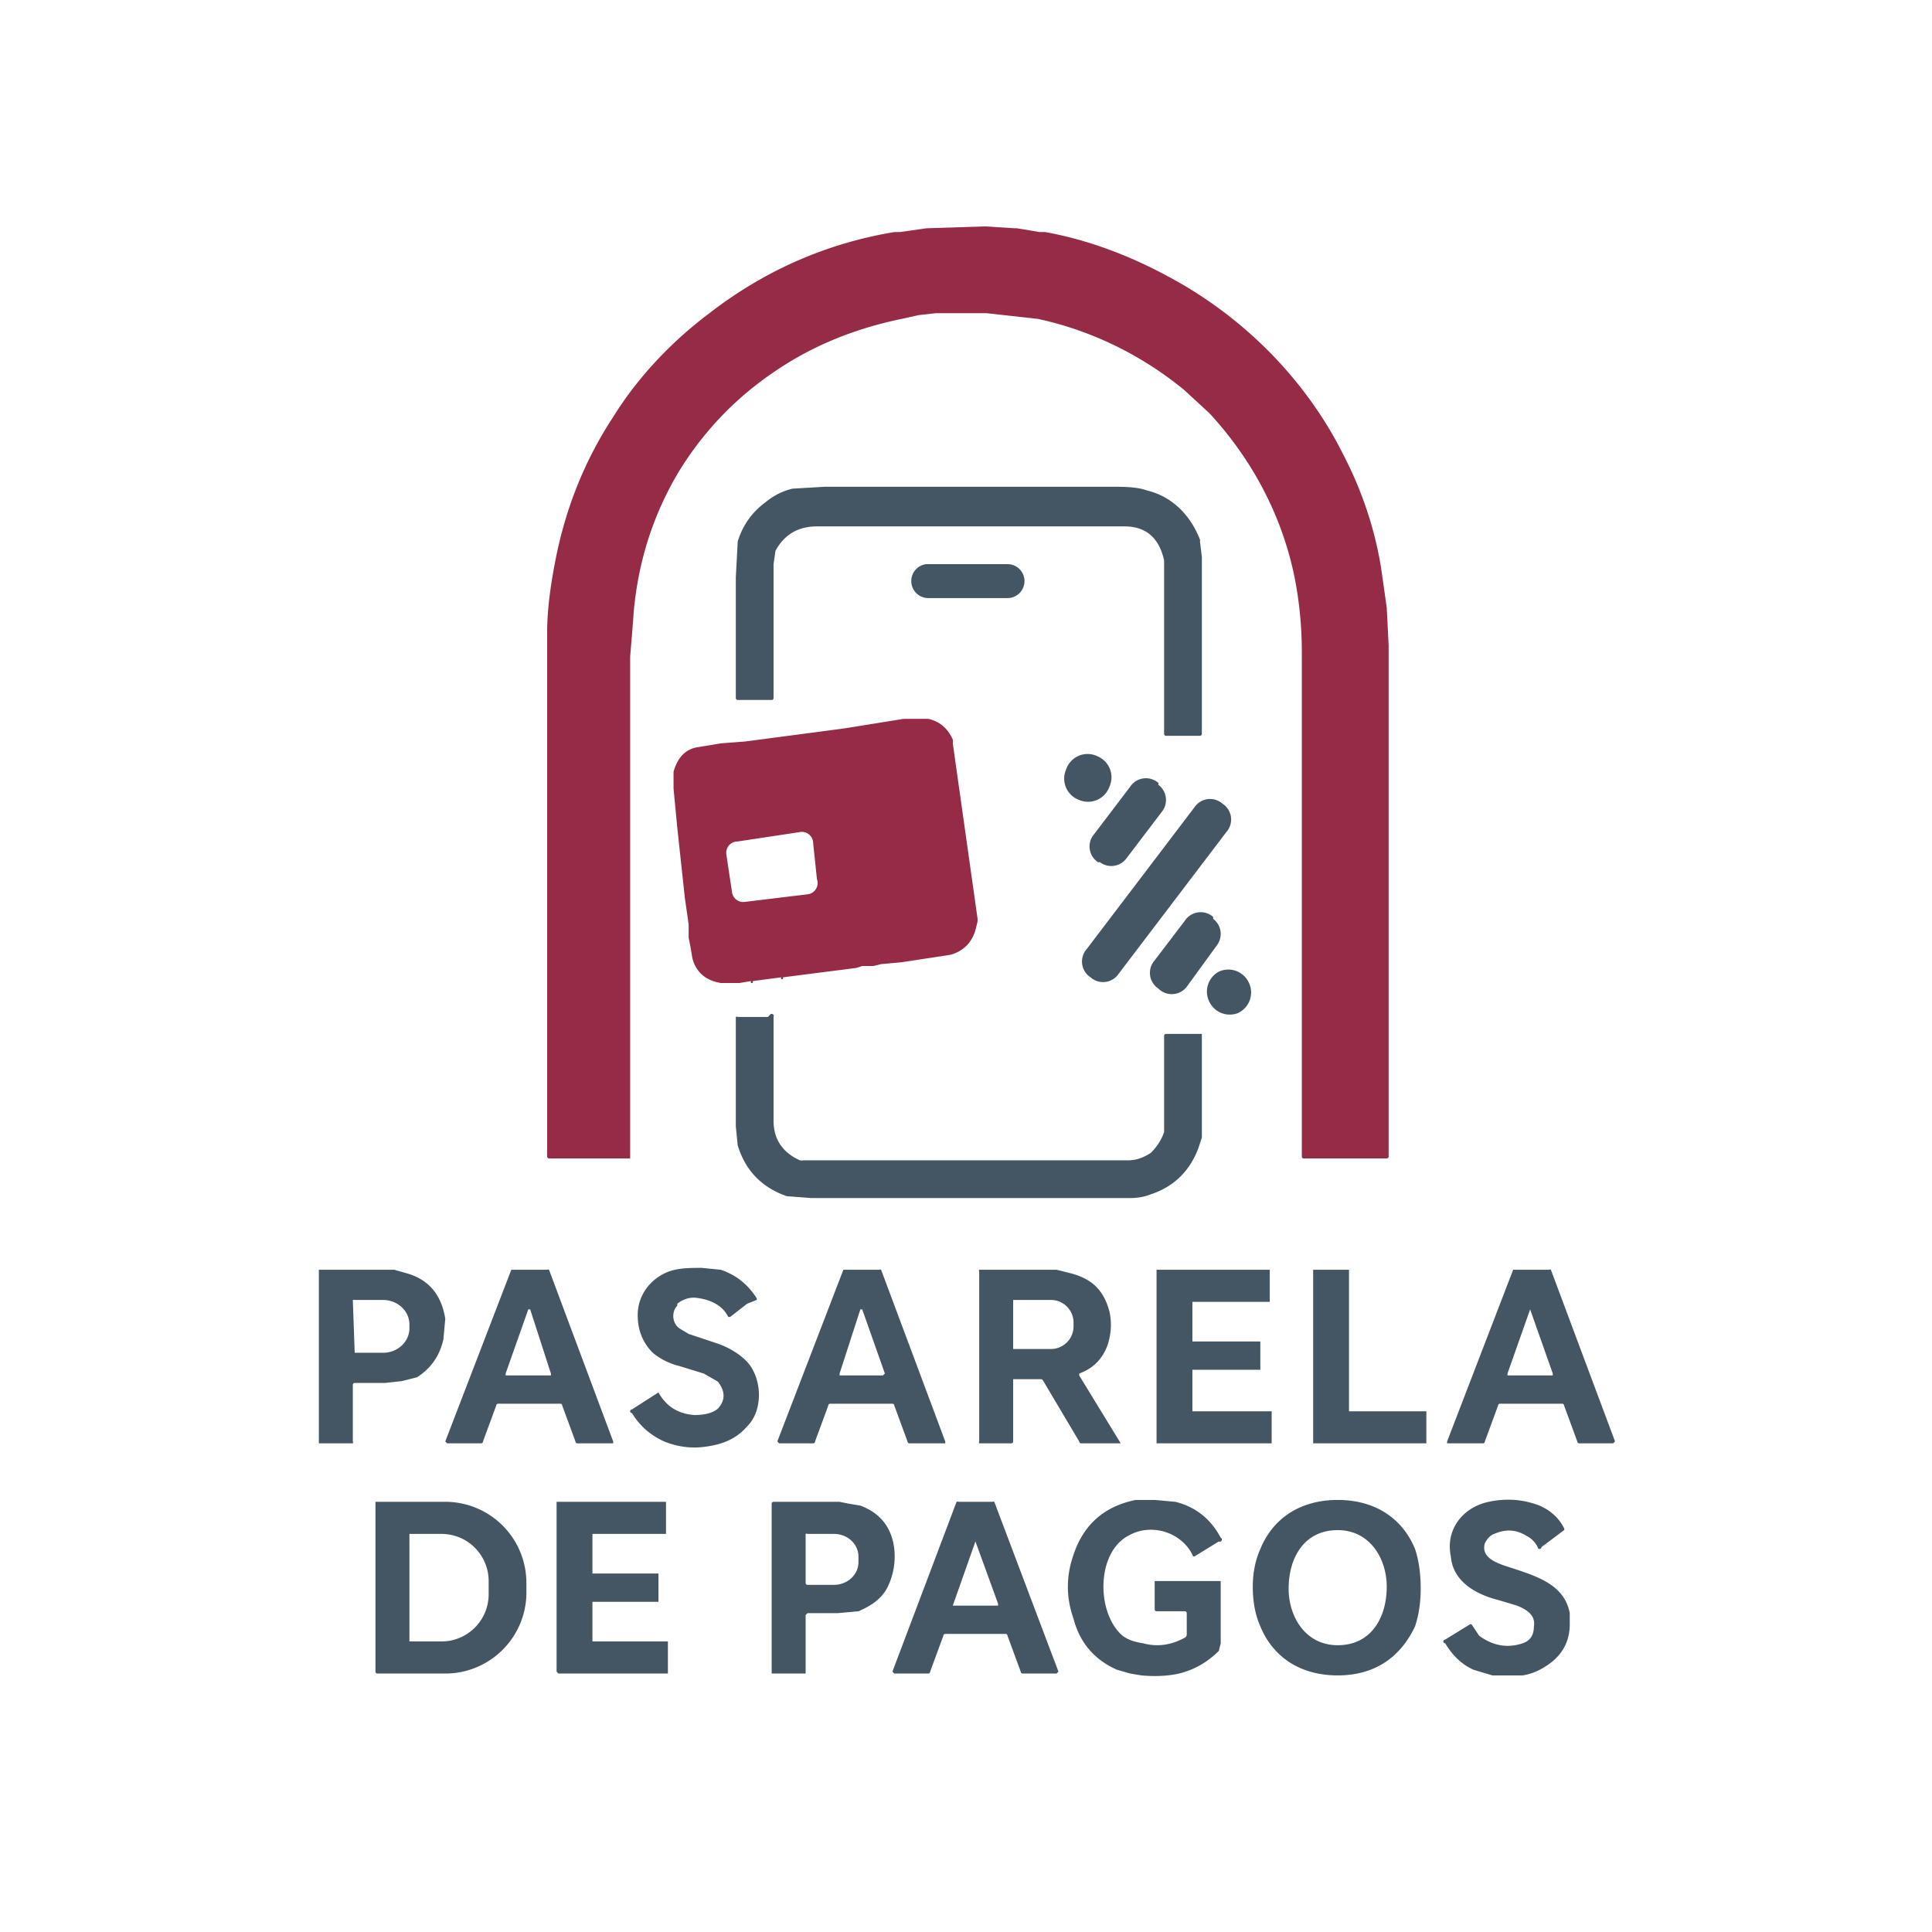 <svg xmlns="http://www.w3.org/2000/svg" viewBox="0 0 1024 1024"><g fill="none" stroke="#6d4155" stroke-width="2"><path d="M415 518h-1M399 520h-1" vector-effect="non-scaling-stroke"/></g><g fill="#962b46"><path d="M735 614h-44a1 1 0 0 1-1-1V346q0-15-2-29c-5-37-22-71-47-98l-13-12c-23-19-50-32-78-38l-27-3h-27l-9 1-9 2q-39 8-69 29-29 20-48 50-21 34-25 75l-1 13-1 12v266h-43a1 1 0 0 1-1-1V335q0-15 4-36 8-43 31-78c13-21 31-40 51-55q44-34 98-43h3l14-2 31-1 16 1a4 3-35 0 1 1 0l6 1 6 1h3q33 6 66 24c39 21 72 54 92 94q15 29 20 60l3 21 1 20v271a1 1 0 0 1-1 1Z"/><path d="M415 518h-1l-15 2h-1l-6 1a7 6-52 0 1-1 0h-9q-12-2-15-13l-1-6-1-5v-7l-2-14-4-37-2-21v-9c2-7 6-12 13-13l12-2 13-1 38-5 15-2 31-5h13q9 2 13 11a7 7 30 0 1 0 2l13 92a8 8 46 0 1 0 3l-1 4q-3 10-13 13l-26 4-11 1-4 1h-6l-3 1-39 5Zm16-71a6 6 0 0 0-7-6l-33 5a6 6 0 0 0-6 7l3 20a6 6 0 0 0 7 5l33-4a6 6 0 0 0 5-8l-2-19Z"/></g><g fill="#445664"><path d="M391 371a1 1 0 0 1-1-1v-64l1-19q4-13 15-21 6-5 14-7l17-1h155q11 0 16 2c13 3 23 13 28 26a2 2 33 0 1 0 1l1 8v94a1 1 0 0 1-1 1h-18a1 1 0 0 1-1-1v-92q-4-18-21-18H433q-15 0-22 13l-1 7v71a1 1 0 0 1-1 1h-18Z"/><path d="M543 308a9 9 0 0 1-9 9h-42a9 9 0 0 1-9-9 9 9 0 0 1 8-9h43a9 9 0 0 1 9 9ZM582 401a12 12-66 0 1 6 16 12 12-66 0 1-16 7 12 12-66 0 1-7-16 12 12-66 0 1 17-7ZM597 455a10 10 0 0 1-14 2h-1a10 10 0 0 1-2-15l19-25a10 10 0 0 1 15-2v1a10 10 0 0 1 2 14l-19 25ZM593 516a10 10 0 0 1-15 2 10 10 0 0 1-2-15l57-75a10 10 0 0 1 15-2 10 10 0 0 1 2 15l-57 75ZM629 523a10 10 0 0 1-15 1 10 10 0 0 1-2-15l16-21a10 10 0 0 1 15-2v1a10 10 0 0 1 2 14l-16 22ZM646 515a12 12-115 0 1 16 6 12 12-115 0 1-6 16 12 12-115 0 1-15-6 12 12-115 0 1 5-16ZM415 518h-1 1ZM399 520h-1 1ZM408 538a1 1 0 0 1 2 1v55c0 10 5 17 14 21a6 6-31 0 0 2 0h172q6 0 12-4 5-5 7-11v-51a1 1 0 0 1 1-1h19v55l-2 6q-7 18-25 24-5 2-11 2H430l-13-1q-20-7-26-27l-1-10v-58a1 1 0 0 1 1 0h16l1-1ZM349 738q6 11 19 12 8 0 12-3a4 4 0 0 0 1-1q5-6 0-13a3 3-89 0 0-1-1l-7-4-13-4q-8-2-14-7c-6-6-8-13-8-20 0-10 6-18 14-22 6-3 13-3 20-3l10 1q12 4 19 15a1 1 0 0 1 0 1l-5 2-9 7h-1c-3-6-9-9-16-10q-6-1-11 3a4 4-88 0 0 0 1c-3 3-3 9 1 12l5 3 15 5c6 2 13 6 17 11s6 13 5 20q-1 8-6 13c-6 7-14 10-24 11q-10 1-20-3-11-5-17-15a1 1 0 0 1 0-2l14-9ZM519 673h41l8 2c11 3 17 9 20 20q2 9-1 18-4 11-15 15v1l22 36h-21a1 1 75 0 1-1-1l-19-32a2 2-15 0 0-1-1h-15v33a1 1-90 0 1-1 1h-17a1 1 0 0 1 0-1v-90a1 1 0 0 1 0-1Zm18 17v25h20a12 12 0 0 0 12-12v-2a12 12 0 0 0-12-12h-20v1ZM696 765v-92h19v75h41v17h-60ZM169 765v-92h40l7 2q17 5 20 24l-1 11q-3 13-14 20l-8 2-9 1h-16a1 1 0 0 0-1 1v30a1 1 0 0 1 0 1h-18Zm18-76 1 28h15a14 13 0 0 0 14-13v-2a14 13 0 0 0-14-13h-16ZM281 744h-17a1 1 10 0 0-1 1l-7 19a1 1-80 0 1-1 1h-18l-1-1 35-91h19a1 1 79 0 1 1 0l34 91v1h-19a1 1 80 0 1-1-1l-7-19a1 1-10 0 0-1-1h-16Zm11-16-11-34h-1l-12 34v1h24v-1ZM457 673h9a1 1 79 0 1 1 0l34 91v1h-19a1 1 80 0 1-1-1l-7-19a1 1-10 0 0-1-1h-33a1 1 10 0 0-1 1l-7 19a1 1-80 0 1-1 1h-18l-1-1 35-91h10Zm-12 55v1h23l1-1-12-34h-1l-11 34ZM632 690v21h36v15h-36v22h42v17h-61v-92h60v17h-41ZM811 744h-16a1 1 0 0 0-1 1l-7 19a1 1 0 0 1-1 1h-19v-1l35-91h19a1 1 0 0 1 1 0l34 91-1 1h-18a1 1 0 0 1-1-1l-7-19a1 1 0 0 0-1-1h-17Zm12-16-12-34-12 34v1h24v-1ZM709 795c19 0 34 9 41 26q3 9 3 21 0 11-3 20c-8 17-22 26-41 26s-34-9-41-26q-4-9-4-21 0-11 4-20c7-17 22-26 41-26Zm-26 47c0 15 9 30 26 30 18 0 26-15 26-31 0-15-9-30-26-30-18 0-26 15-26 31ZM780 861l4 6q11 8 23 4 6-2 6-9c1-6-4-9-9-11l-10-3c-12-3-24-10-25-23-3-14 6-26 20-29q14-3 27 2 9 4 13 12a1 1-32 0 1 0 1l-12 9a1 1 0 0 1-2 0q-2-4-6-6-8-5-17-1-3 1-5 5c-2 7 5 10 11 12 15 5 31 9 34 25v6c0 9-4 16-11 21q-7 5-14 6h-16l-10-3q-9-4-15-14a1 1-32 0 1 0-2l13-8a1 1 0 0 1 1 0ZM612 853v-15h35v33l-1 4q-9 9-21 12-9 2-20 1l-6-1-7-2q-18-8-23-27-6-17 0-34 8-24 33-29h10l11 1q16 4 24 19a1 1 60 0 1-1 2l-13 8a1 1 0 0 1-1-1c-6-12-22-17-34-10-17 9-17 41-3 53q4 3 11 4 11 3 22-3a2 2 0 0 0 1-2v-11a1 1 0 0 0-1-1h-15a1 1 90 0 1-1-1ZM199 796h36a43 43 0 0 1 44 43v4a43 43 0 0 1-44 44h-35a1 1 0 0 1-1-1v-90Zm18 17v57h17a25 25 90 0 0 25-25v-7a25 25 90 0 0-25-25h-17ZM349 849h-35v21h40v17h-58l-1-1v-90h58v17h-39v21h35v15ZM427 856v31h-18v-90a1 1 0 0 1 1-1h35l5 1 6 1q16 6 18 23 1 10-3 19c-3 7-9 11-16 14l-11 1h-16l-1 1Zm0-43v26a1 1 0 0 0 1 1h14a13 12 0 0 0 13-12v-3a13 12 0 0 0-13-12h-14a1 1 0 0 0-1 0ZM517 866h-16a1 1 0 0 0-1 1l-7 19a1 1 0 0 1-1 1h-18l-1-1 34-90a1 1-79 0 1 1 0h18a1 1 79 0 1 1 0l34 90-1 1h-18a1 1 0 0 1-1-1l-7-19a1 1 0 0 0-1-1h-16Zm12-15v-1l-12-33-12 34h24Z"/></g></svg>